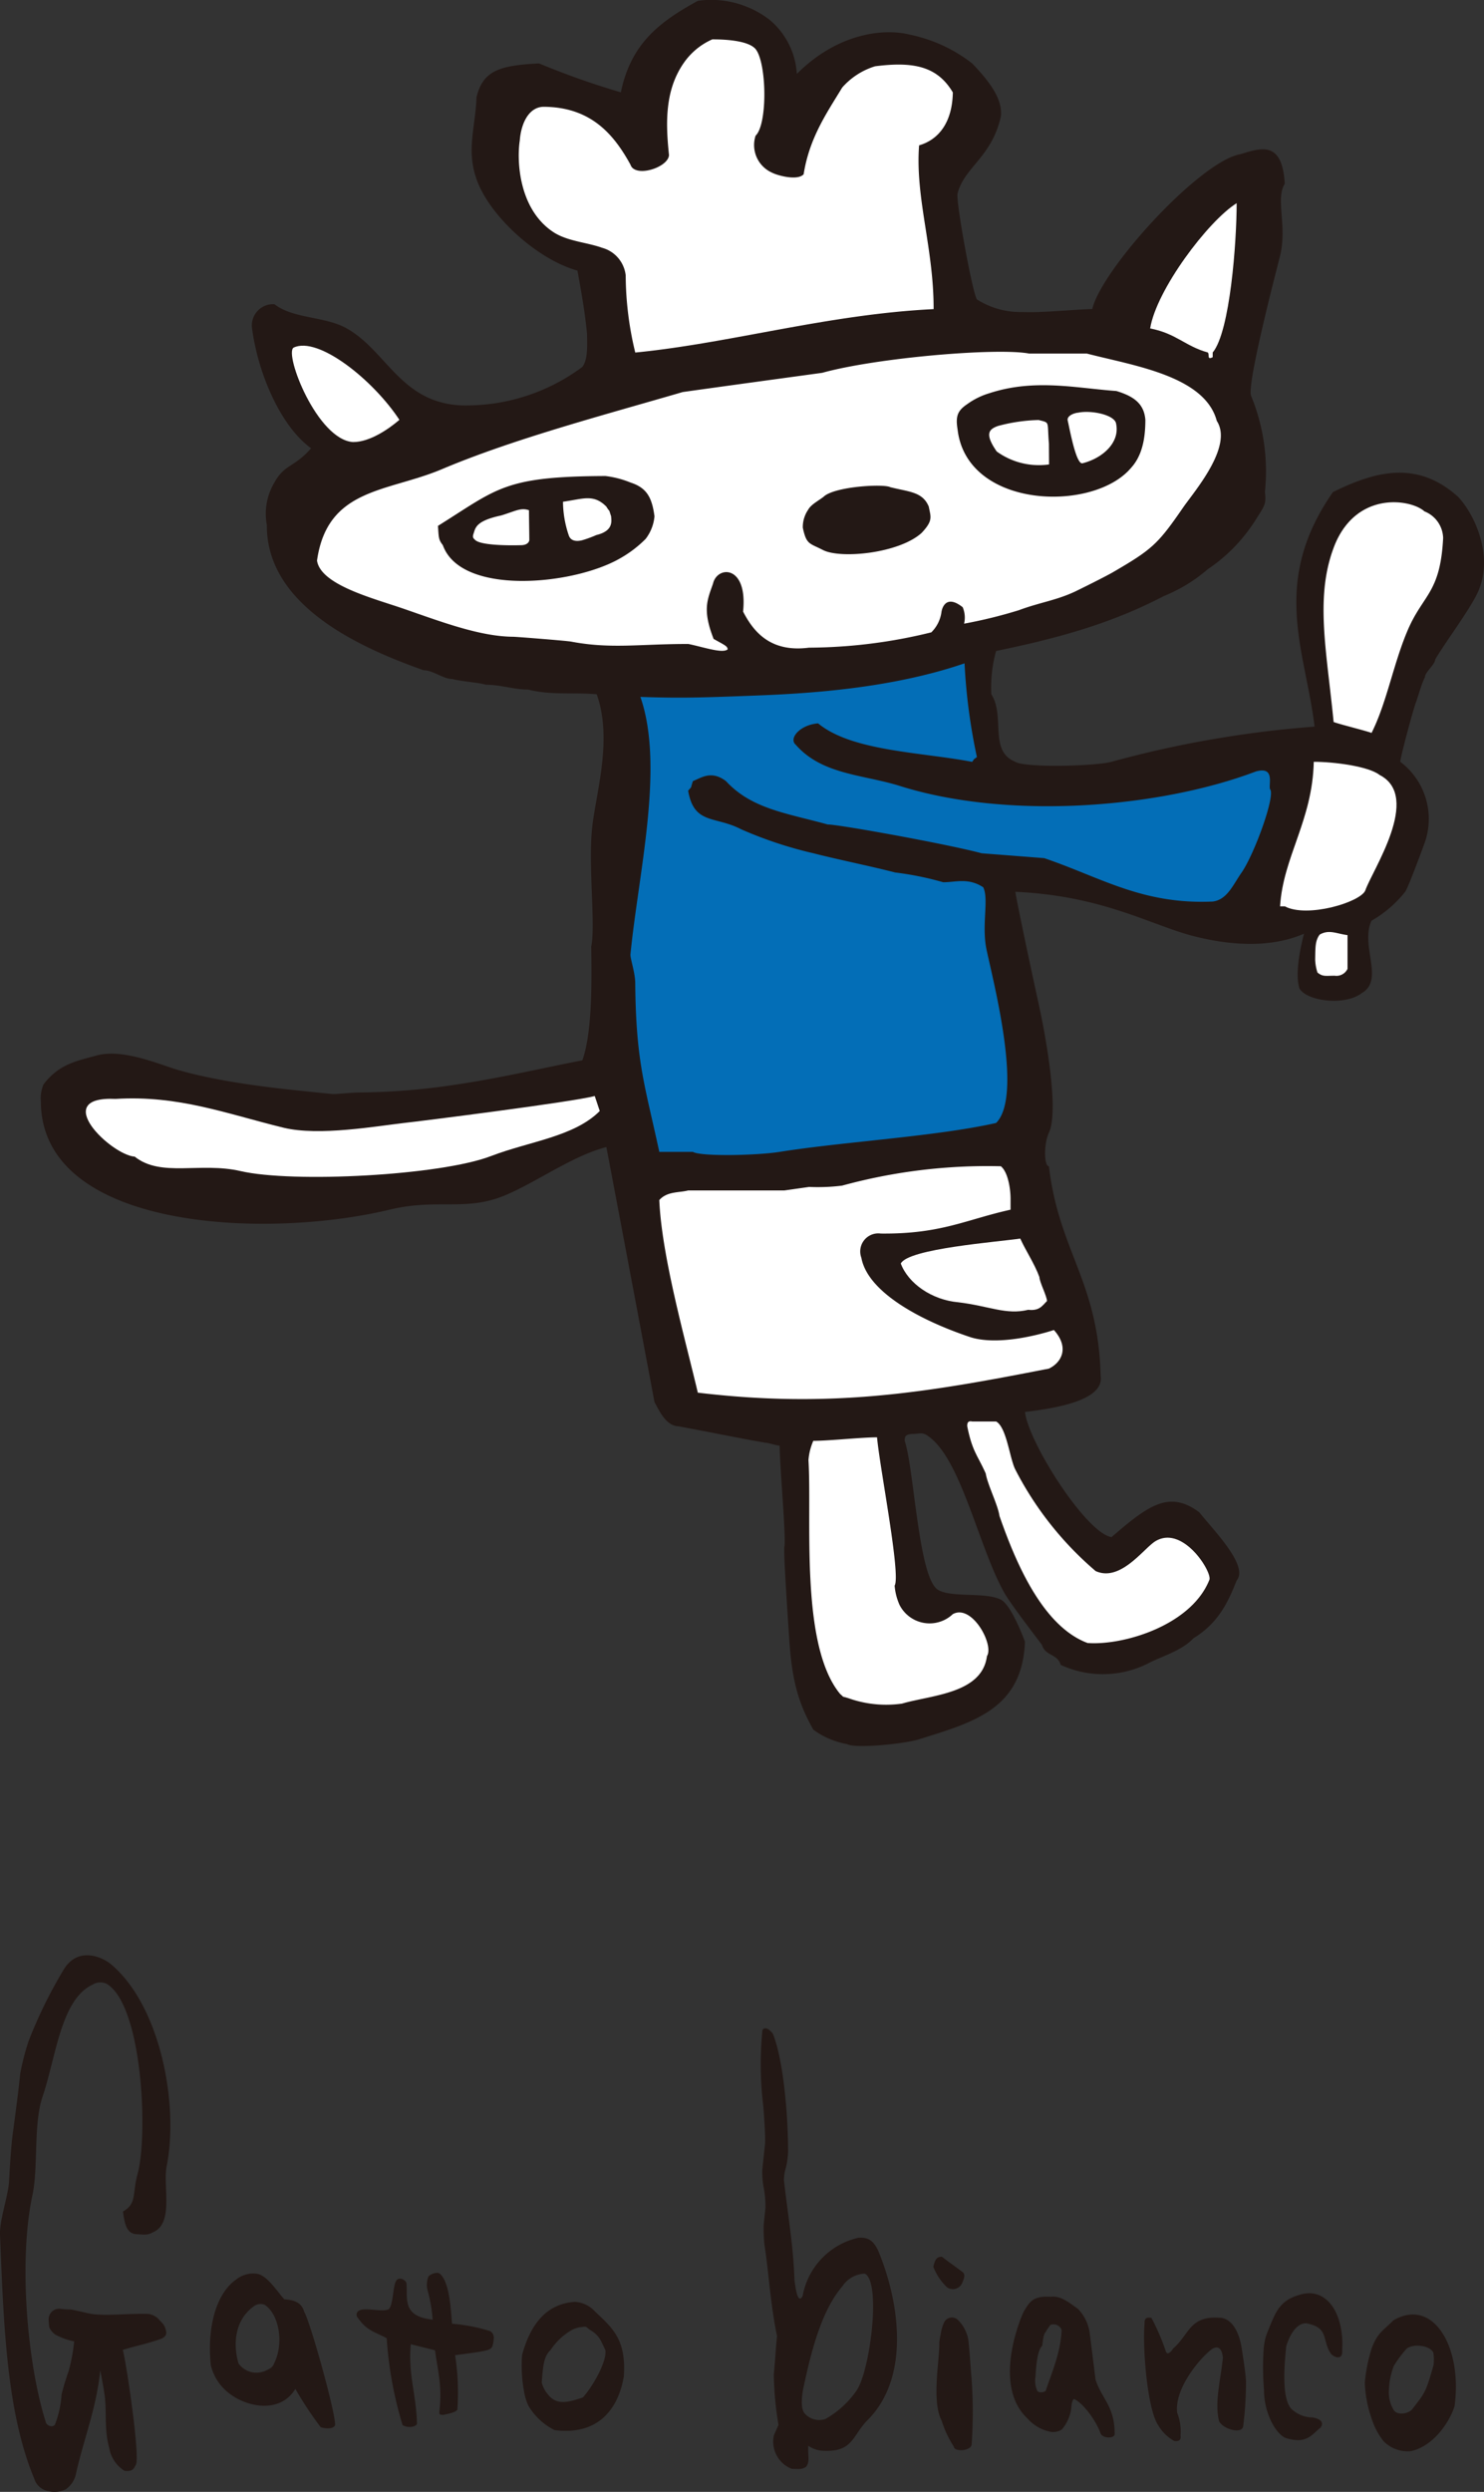 <svg xmlns="http://www.w3.org/2000/svg" width="160.462" height="269.241"><rect width="100%" height="100%" fill="#333333" stroke="none"/><g data-name="グループ 231"><g data-name="グループ 175" fill="#231815"><path data-name="パス 125" d="M16.08 250.014c-2.058-.079-4.6.24-6.167 0-.5-.078-1.976-.469-2.36-.482a10.716 10.716 0 01-.929-.054 1.142 1.142 0 00-1.364 1.01 5.912 5.912 0 00.085 1.015 2.027 2.027 0 00.586.713 6.8 6.8 0 002.089.765 18.522 18.522 0 01-.619 3.274 25.525 25.525 0 00-.742 2.452 10.951 10.951 0 01-.717 3.264.452.452 0 01-.456.172.739.739 0 01-.5-.327c-2.072-6.453-2.988-17.644-1.479-24.643.646-2.936.09-7.672 1.094-10.632 1.453-4.241 1.961-10.52 5.422-12.11a1.55 1.55 0 011.554-.058c3.83 2.4 4.45 16.3 3.3 20.514-.593 2.146-.059 3.2-1.577 4.061.179 1.474.437 2.264 1.279 2.436.974.072 1.422.137 1.94-.184 2.325-.933 1.08-4.989 1.5-7.131 1.327-6.6-.613-17.263-6-21.821-.921-.781-3.554-1.992-5.117.539a49.782 49.782 0 00-3.814 7.76 26.771 26.771 0 00-.906 3.532c-.031.31-.062.617-.1.925-.134 1.308-.587 4.691-.662 5.243-.25 1.773-.383 4.438-.446 5.51-.085 1.416-1.031 4.163-.975 5.652.395 9.463.659 19.088 3.69 26.373a1.967 1.967 0 001.585 1.392 2.776 2.776 0 001.824-.2 2.691 2.691 0 001.1-1.611c.789-3.641 2.237-7.152 2.639-11.258.162.836.372 1.948.472 2.673.258 1.9-.073 3.646.5 5.717a3.633 3.633 0 001.661 2.478c.928.082.982-.248 1.209-.644.5-.6-.931-10.574-1.4-12.424 1.453-.459 2.564-.636 4.1-1.184.611-.217.619-.63.592-.781-.152-.849-.488-.948-.9-1.451a2.042 2.042 0 00-.991-.475z"/><path data-name="パス 126" d="M30.734 248.426c-.727-.781-1.835-2.588-2.96-2.753a2.942 2.942 0 00-2.231.618c-2.271 1.586-3.149 5.372-2.751 9.254a5.393 5.393 0 001.915 2.995c1.842 1.5 5.545 2.357 7.228-.424a38.852 38.852 0 002.738 4.135c.472.171 1.39.235 1.561-.22.054-1.374-2.729-11.283-3.341-12.237-.289-1.067-1.147-1.28-2.159-1.368zm-1.123 7c-.157.375-.393.491-.919.735a2.375 2.375 0 01-2.9-.793c-.4-1.285-.82-4.38 1.65-6.177a1.215 1.215 0 011.134-.182c1.52.909 2.223 4.092 1.034 6.412z"/><path data-name="パス 127" d="M53.011 251.875a18.593 18.593 0 00-4.131-.8c-.155-1.9-.305-4.441-1.273-5.359-.373-.391-1.279.153-1.286.274a2.438 2.438 0 00-.114 1.386 15.912 15.912 0 01.573 3.257c-3.308-.366-2.7-2.195-2.824-3.913-.069-.4-.894-.833-1.169-.189-.3.63-.28 2.445-.733 2.963-.683.381-2.524-.222-3.209.154a.5.5 0 00-.124.824c.948 1.345 1.628 1.392 3.091 2.171a41.35 41.35 0 001.717 9.384c.726.432 1.645.095 1.552-.227-.066-3.036-.971-5.291-.662-8.509.881.219 1.756.437 2.615.655.286 2.134.8 3.842.476 6.57-.047.474.137.35.348.42.917-.173 1.5-.346 1.6-.6a26.382 26.382 0 00-.248-5.857c.7-.1 2-.263 2.809-.4.392-.089 1.072-.148 1.225-.575.313-1.12.08-1.408-.233-1.629z"/><path data-name="パス 128" d="M62.165 248.711c-3.347.213-4.9 2.8-5.706 5.713a14.854 14.854 0 00.2 3.925 5.532 5.532 0 00.5 1.625 6.859 6.859 0 002.8 2.592c6.774.87 7.387-5.514 7.491-5.747.292-4.055-1.241-5.3-3.107-7.057a3.142 3.142 0 00-2.178-1.051zm.85 10.338c-1.38.439-2.758.949-3.748-.314a3.153 3.153 0 01-.694-1.335c.149-1.557.161-2.75.955-3.478a6.908 6.908 0 012.139-2.079 3.3 3.3 0 01.99-.385c.757-.056.552-.2 1.1.261 1.015.569 1.19 1.133 1.7 2.206.187 1.301-1.493 4.109-2.442 5.124z"/><path data-name="パス 129" d="M92.799 241.789a7.893 7.893 0 00-6.012 6.29c-.415.742-.669-.074-.877-1.666-.149-4-.7-6.911-1.145-10.867a5.1 5.1 0 01.227-1.386 8.619 8.619 0 00.225-1.656c-.005-4.028-.515-9.993-1.652-12.768-.7-.916-1.165-.541-1.135-.251a36.865 36.865 0 00.069 7.773c.11.978.279 3.822.226 4.353l-.3 2.862a9.238 9.238 0 00.145 1.853 11.336 11.336 0 01.2 2.2q-.1.918-.192 1.835a16.308 16.308 0 00.084 2.2c.43 2.669.649 6.508 1.358 9.837-.146 1.392-.2 2.743-.353 4.137a36.263 36.263 0 00.511 5.475c-.165.361-.32.725-.49 1.09a3.148 3.148 0 001.922 3.651c.9.023 1.071.073 1.555-.215.423-.6.183-.983.234-2.281a2.94 2.94 0 001.471.534c3.4.23 3.245-1.609 4.961-3.323 4.695-4.708 3.356-12.964 1.122-18.293-.582-1.226-1.22-1.453-2.154-1.384zm-.166 16.484a10.138 10.138 0 01-3.393 3.1 2.107 2.107 0 01-2.237-.61c-.6-.72-.14-2.751-.064-3.075.88-4.059 1.979-8.149 4.173-10.693a3.013 3.013 0 012.392-1.332c1.795.838.596 10.444-.871 12.61z"/><path data-name="パス 130" d="M104.083 246.557c.261-.578.261-.924-.088-1.128-.959-.731-1.2-.858-2.144-1.593-.521 0-.738.216-.931 1.094a6.14 6.14 0 001.482 2.209 1.1 1.1 0 001.681-.582z"/><path data-name="パス 131" d="M103.532 250.618a.939.939 0 00-1.422.261 4.516 4.516 0 00-.389 1.281c-.024.145-.167.852-.16 1.012.063 1.656-.867 6.3.26 8.377a11.1 11.1 0 001.306 2.789c.029.6 1.8.515 1.933-.184a50.827 50.827 0 00-.02-7.331c-.1-1.037-.256-3.732-.379-4.233a4.036 4.036 0 00-1.129-1.972z"/><path data-name="パス 132" d="M117.824 252.047a4.606 4.606 0 00-1.277-2.589c-1.017-.712-1.854-1.422-2.923-1.3-1.9-.1-2.263.491-2.9 1.561.043-.213-3.694 7.81.38 11.6a4.474 4.474 0 002.344 1.4 1.689 1.689 0 001.382-.232 4.438 4.438 0 00.994-2.195c.026-.258.061-.914.292-1.088.9.35 2.382 2.266 2.885 3.717.218.546 1.375.572 1.522.15.048-3.048-1.39-3.858-2.066-5.963-.207-1.7-.422-3.379-.633-5.061zm-4.756 6.283a.787.787 0 01-.887.042 2.612 2.612 0 01-.222-1.557c.092-1.234.165-2.764.74-3.378.168-1.376.227-1.255.456-1.6.016-.128.363-.483.379-.61a.927.927 0 011.257.511c-.099 2.386-.968 4.356-1.723 6.592z"/><path data-name="パス 133" d="M131.06 253.806c.463-.29 1.054-.314 1.17.962-.279 2.546-.9 4.787-.427 6.789.311.833 2.372 1.5 2.614.649a39 39 0 00.312-4.828c-.022-.9-.385-3.1-.455-3.573-.277-1.933-1.153-3.406-2.472-3.378-3.2-.218-3.227 1.867-4.951 3.323 0 0-.565.928-.794.306a23.839 23.839 0 00-1.552-3.613c-.25-.032-.769-.138-.739.5-.259 2.818.317 9.4 1.461 11.088a4.574 4.574 0 001.741 1.712c.253.028.8.072.681-.6a5.4 5.4 0 00-.362-2.437c-.337-2.6 2.468-5.945 3.773-6.9z"/><path data-name="パス 134" d="M136.67 258.222c.006 2.652 1.415 5.006 2.521 5.252 2.082.565 2.576-.335 3.569-1.158.252-.248.455-.884-.82-1.115a3.26 3.26 0 01-2.06-.723c-1.433-.879-.97-5.207-.8-6.993.25-.749.889-2.461 2.158-2.461 2.57.488 1.625 1.847 2.718 3.354.392.369 1.259.649 1.174-.427.221-3.916-1.595-6.694-4.291-6.087-2.436.581-2.88 1.872-3.683 3.855a6.11 6.11 0 00-.521 2.148 30.294 30.294 0 00.035 4.355z"/><path data-name="パス 135" d="M157.281 259.963c.865-6.412-2.335-11.765-6.614-9.256-1.115 1.131-1.671 1.283-2.326 2.956a17.27 17.27 0 00-.764 3.759 12.793 12.793 0 00.742 3.917 7.47 7.47 0 001.287 2.431 3.64 3.64 0 002.953 1.07c2.539-.543 4.283-3.353 4.722-4.877zm-6.561.47a3.683 3.683 0 01-.525-2.36 7.521 7.521 0 01.53-2.469 13.32 13.32 0 011.389-1.854c.8-.547 2.477-.324 2.871.433a5.631 5.631 0 01.029 1.335c-.87 3.071-.936 3.005-2.347 4.839-.437.441-1.538.638-1.947.076z"/></g><g data-name="グループ 178"><path data-name="パス 136" d="M157.666 53.687c-4.4-3.966-8.9-2.809-13.541-.513-6.83 9.8-2.943 17.2-1.985 25.334a115.876 115.876 0 00-21.952 3.8c-1.965.511-9.516.643-10.4 0-2.9-1.138-1.07-4.919-2.6-7.294a14.608 14.608 0 01.516-4.676c7.044-1.448 12.639-3.063 18.115-5.923a17.031 17.031 0 004.783-2.919 17.556 17.556 0 002.845-2.372 18.4 18.4 0 002.268-2.866c1.02-1.619 1.211-1.737 1.058-3.1a21.462 21.462 0 00-1.5-10.4c-.449-1.336 2.677-13.288 3.133-15.1.8-3.209-.52-6.175.513-7.8-.272-4.636-2.484-3.919-4.765-3.205-4.4.742-15.022 12.411-16.048 16.739-2.173.057-5.318.417-7.6.321a8.727 8.727 0 01-4.872-1.36c-.458-.568-2.3-10.605-2.095-11.449.73-2.847 3.689-3.9 4.683-8.325.194-1.777-1.043-3.582-3.105-5.728a16.274 16.274 0 00-6.774-3.112c-2.6-.664-7.648-.287-12.181 4.246a8.277 8.277 0 00-2.905-5.811 10.359 10.359 0 00-7.8-2.086c-4.126 2.268-7.239 4.6-8.325 9.89a86.873 86.873 0 01-8.847-3.127c-4.19.223-6.051.72-6.761 3.658-.123 3.3-1.112 5.669 0 8.842 1.391 4 6.609 8.712 10.913 9.884.385 2.161.764 4.131 1.034 6.764.032 1.486.086 2.858-.5 3.643a21.039 21.039 0 01-13.012 4.16c-6.613-.246-8.137-5.89-12.472-8.321-2.353-1.321-5.742-1.015-7.813-2.61a2.3 2.3 0 00-2.438 2.46c.614 4.914 3.058 10.674 6.4 13.105-1.813 2.076-2.881 1.723-3.959 3.691a6.571 6.571 0 00-.824 4.6c-.053 8.847 10.364 13.352 16.955 15.694 1.043 0 2.07.941 3.1.941.877.25 2.847.385 3.648.621 1.57 0 2.988.521 4.53.521 2.548.638 4.942.284 7.434.511 1.777 4.976-.152 10.87-.508 14.579-.4 4.183.395 10.39-.082 12.67.053 3.924.113 9.262-.959 12.3-7.742 1.518-14.878 3.393-24.045 3.478-1.156.013-2.58.2-3.025.165-5.442-.552-11.553-1.137-16.645-2.6-1.907-.55-6.018-2.372-8.845-1.554-1.942.546-4 .853-5.71 3.119a3.906 3.906 0 00-.284 1.825c.032 13.877 24.221 14.946 37.735 11.7 5.195-1.249 8.193.25 12.495-1.558 3.443-1.456 7.287-4.268 10.92-5.2q2.614 13.782 5.205 27.566c.522.935 1.241 2.571 2.6 2.606 3.509.652 6.625 1.3 9.381 1.772.339 0 1.194.313 1.546.313.022 2.276.711 10.031.52 10.917-.119.531.344 7.287.517 9.889.265 4.362.932 6.928 2.609 9.886a8.719 8.719 0 003.637 1.559c.885.507 6.2-.017 7.8-.521 5.885-1.84 11.168-3.264 11.443-10.543 0 0-1.428-3.948-2.6-4.541-1.682-.852-5.23-.185-6.768-1.044-2.151-1.195-2.6-13.072-3.635-16.122.018-.468.044-.672.805-.744.56.029 1.025-.2 1.52.1 3.714 2.242 5.6 12.006 8.451 17.076.687 1.23 4.067 5.612 4.067 5.612.344 1.217 1.695.96 2.024 2.163a10.858 10.858 0 009.675-.272c1.45-.716 3.45-1.286 4.679-2.6 2.666-1.63 3.714-3.816 4.674-6.243 1.321-1.568-2.412-5.333-4.034-7.359-3.24-2.431-5.5-.781-9.494 2.675-2.775-.442-9.031-10.328-9.357-13.526 2.948-.351 8.586-1.171 8.182-3.871-.263-10.321-4.508-13.424-5.594-22.671-.51 0-.6-2.293 0-3.641 1.254-2.7-.787-12.453-1.03-13.523-1.02-4.656-2.6-12.142-2.6-12.493 9.509.422 14.76 3.659 19.382 4.815 4.925 1.234 8.834 1 11.825-.287-.14.57-1.069 4-.5 5.889.725 1.379 4.879 1.96 6.755.524 2.478-1.435-.2-5.111 1.046-7.816a12.739 12.739 0 003.637-3.124c.317-.4 1.932-4.8 2.079-5.2a7.72 7.72 0 00-2.6-8.844c-.065-.225 1.346-5.5 1.671-6.382s.57-1.911 1-2.79c0-.515 1.095-1.363 1.095-1.878 1-1.725 3.658-5.272 4.562-7.159 1.865-3.909-.267-8.499-2.076-10.42z" fill="#231815"/><path data-name="パス 137" d="M104.294 71.673c-7.933 2.719-16.855 3.259-22.436 3.474-5.891.228-8.232.3-12.614.152 2.628 7.536-.207 18.992-1.075 27.828-.031.442.519 1.977.519 3.123.08 8.582 1.046 10.984 2.6 18.208h3.636c.839.517 6.923.393 9.371 0 7.135-1.129 16.831-1.646 23.411-3.123 2.93-2.911-.279-15.157-1.033-18.731-.559-2.633.278-5.433-.358-6.734-1.618-1.067-3-.534-4.336-.545a32.952 32.952 0 00-5.192-1.054c-2.5-.654-6.211-1.4-8.845-2.079a43.911 43.911 0 01-7.813-2.594c-2.813-1.464-5.087-.465-5.722-4.167.484-.568.194-.086.518-1.039.839-.3 1.944-1.22 3.566 0 2.774 3 6.474 3.448 11.006 4.69 1.213 0 13.019 2.133 16.653 3.115q3.379.259 6.76.525c6.107 2.069 10.587 5.025 18.217 4.688 1.576-.191 2.211-1.838 3.126-3.134 1.391-2.011 3.7-8.375 3.071-9.007-.18-.527.573-2.484-1.518-1.917-10.356 3.932-26.674 5.29-38.5 1.571-3.954-1.24-8.42-1.205-11.256-4.448-.811-.675.449-2.169 2.411-2.315 3.674 3.03 11.177 3.1 16.652 4.157.45-.579-.069-.058.518-.519a62.758 62.758 0 01-1.337-10.125z" fill="#036eb7" fill-rule="evenodd"/><g data-name="グループ 176" fill="#fff"><path data-name="パス 138" d="M156.044 58.139a3.188 3.188 0 00-2.025-2.887c-1.377-1.274-7.146-2.273-9.627 3.46-2.291 5.539-.954 11.459-.191 19.294.351.177 3.757 1.017 4.1 1.19 1.65-3.266 2.358-7.482 3.92-11.125 1.665-3.866 3.516-3.975 3.823-9.932z" fill-rule="evenodd"/><path data-name="パス 139" d="M142.055 82.312c-.134 6.337-3.313 10.263-3.644 15.616h.513c2.413 1.282 8.14-.431 8.7-1.707.731-2.161 6.143-10.137 1.546-12.489-1.182-.938-4.97-1.424-7.115-1.42z" fill-rule="evenodd"/><path data-name="パス 140" d="M145.705 101.038c-1.191-.148-1.98-.645-3.009-.056-.5.669-.463 1.381-.489 2.692a5.128 5.128 0 00.245 1.4c.564.479.908.349 1.853.349a1.326 1.326 0 001.4-.74z" fill-rule="evenodd"/><path data-name="パス 141" d="M133.717 21.954c-3.1 1.936-8.689 9.38-9.353 13.533 2.841.551 3.766 1.908 6.241 2.6.2.248-.128.837.522.506v-.506c1.881-2.252 2.59-11.951 2.59-16.133z" fill-rule="evenodd"/><path data-name="パス 142" d="M124.955 166.511c-1.269.749-3.78 4.457-6.483 3.242a36.063 36.063 0 01-8.681-10.957c-.627-1.222-.938-4.574-2.084-5.208h-2.589c-.186-.032-.566-.109-.53.527.55 2.734 1.1 3.086 2 5.1.192 1.2 1.311 3.377 1.485 4.59 1.73 4.963 4.644 11.907 9.529 13.72 3.87.283 11.213-1.907 13.166-6.83.324-.82-2.839-5.941-5.813-4.184z" fill-rule="evenodd"/><path data-name="パス 143" d="M95.24 133.283c6.529.067 9.21-1.513 14.03-2.579v-1.038c.02-1.11-.253-3-1.046-3.653a59.44 59.44 0 00-17.163 2.09 21.241 21.241 0 01-3.576.143l-2.669.379h-10.41c-.913.256-2.263.067-3.118 1.041.259 6.071 2.8 15.015 4.165 20.808 14.508 1.729 24.745-.008 37.966-2.6 1.405-.678 2.218-2.3.537-4.169 0 0-5.48 1.868-8.991.787-5.676-1.891-11.165-4.967-11.826-8.588a1.953 1.953 0 012.101-2.621z" fill-rule="evenodd"/><path data-name="パス 144" d="M112.39 137.987c-.534-1.461-1.5-2.886-2.073-4.164-2.417.369-12.109 1.08-12.916 2.7.81 2.159 3.358 3.931 6.213 4.185 3.377.405 5.183 1.4 7.565.812 1.214.137 1.5-.423 2.028-.947 0-.521-.817-2.066-.817-2.586z" fill-rule="evenodd"/><path data-name="パス 145" d="M94.833 155.301c-1.736 0-5.162.379-6.892.379a6.453 6.453 0 00-.524 2.079c.393 6.322-.952 19.943 3.41 25.254.556.494.065.185 1.034.517a12.165 12.165 0 005.676.54c3.194-.935 8.652-1.067 9.181-5.132.794-1.217-1.62-5.672-3.694-4.533a3.647 3.647 0 01-5.76-1 6.356 6.356 0 01-.53-2.08c.69-1.137-1.616-12.768-1.901-16.024z" fill-rule="evenodd"/><path data-name="パス 146" d="M64.85 120.044l-.541-1.619c-2.47.654-18.912 2.726-20.593 2.907-3.032.346-9.208 1.441-13.031.522-6.238-1.523-11.35-3.531-18.188-3.118-7.18-.337-.45 6.072 2.071 6.238 2.844 2.27 7.066.549 11.457 1.562 5.622 1.3 21.577.486 27.075-1.629 4.149-1.593 8.975-2.079 11.75-4.863z" fill-rule="evenodd"/><path data-name="パス 147" d="M31.739 37.564c-1.022.68 2.546 9.914 6.418 10.2 1.842.013 3.911-1.44 5.03-2.4-2.838-4.325-8.807-9.085-11.448-7.8z" fill-rule="evenodd"/><path data-name="パス 148" d="M86.896 18.831c-.656.717-2.808.15-3.451-.19a3.266 3.266 0 01-1.747-3.977c1.325-1.249 1.205-7.9 0-9.363-.742-.874-3.057-1.052-4.681-1.046a7.354 7.354 0 00-3.12 2.6c-1.978 2.892-1.939 6.325-1.56 9.9-.072 1.359-3.7 2.494-4.167 1.034-1.8-3.279-4.275-6.215-9.368-6.25-1.569 0-2.452 1.7-2.6 3.649-.33 2.093-.149 7.4 3.632 9.89 1.526 1 3.622 1.1 5.268 1.695a3.483 3.483 0 012.554 2.987 35.709 35.709 0 001.034 8.332c10.276-1.01 20.817-4.133 32.261-4.692.016-6.576-2-11.988-1.572-17.694 2.311-.678 3.6-2.719 3.649-5.721-1.677-2.825-4.248-3.354-8.4-2.825a7.737 7.737 0 00-3.563 2.3c-1.659 2.736-3.549 5.427-4.169 9.371z" fill-rule="evenodd"/><path data-name="パス 149" d="M131.569 45.478c-1.3-4.882-9.052-5.973-14.045-7.274h-6.235c-3.465-.658-16.491.445-22.389 2.079-5.032.69-10.057 1.371-15.078 2.077-8.488 2.478-18.262 5.05-26.016 8.325-5.888 2.5-12.406 1.989-13.529 9.888.4 2.638 6.108 4.074 9.363 5.2 4.017 1.387 8.233 3.006 11.853 3.028.346 0 5.893.443 6.271.526 4.324.823 7.49.24 12.675.254 1.676.35 3.666 1.046 4.236.589 0-.352-.3-.453-1.512-1.134-1.239-3.155-.669-4.24-.065-5.977.453-1.962 3.775-2.04 3.249 3.02 1.056 2.041 2.853 4.459 7.118 3.9a56.15 56.15 0 0013.235-1.655 3.774 3.774 0 001.1-2.215s.28-2.094 2.293-.5a2.843 2.843 0 01.152 1.777 51.364 51.364 0 005.936-1.46c2.243-.838 4.058-1.057 6.12-2.037 0 0 2.794-1.36 4-2.039 4.266-2.48 4.882-3.03 7.62-7.005 1.207-1.746 5.447-6.6 3.648-9.367z"/></g><g data-name="グループ 177" fill="#231815"><path data-name="パス 150" d="M120.708 42.246c-4.318-.306-8.821-1.357-13.694.23a7.953 7.953 0 00-2.454 1.208c-1.041.7-1.249 1.323-1.018 2.72.994 8.573 14.63 9 18.739 4.168 1.1-1.2 1.565-2.888 1.565-5.205-.138-1.834-1.384-2.587-3.138-3.121zm-7.273 7.934a7.784 7.784 0 01-5.664-1.4c-1.362-1.964-.8-2.418.149-2.758a18.53 18.53 0 014.382-.64c1.271.326.906.076 1.119 2.577 0 .348.013 1.867.013 2.221zm3.637-.129c-.692.243-1.37-3.5-1.634-4.667-.038-.566.942-.794 1.131-.794 1.4-.3 4 .228 4.116 1.208.422 2.03-1.471 3.709-3.614 4.253z"/><path data-name="パス 151" d="M89.034 53.691c-.6.455-1.357.834-1.66 1.4a3.3 3.3 0 00-.567 1.926c.386 1.842.718 1.661 2.169 2.407 1.909.993 8.231.368 10.672-1.839 1.284-1.36.984-1.737.777-2.85-.666-1.605-2.125-1.584-4.153-2.093-.719-.392-6.102-.082-7.238 1.049z"/><path data-name="パス 152" d="M68.169 52.134a10.382 10.382 0 00-2.7-.7c-10.992.038-11.654 1.358-18.114 5.386.091 1.221.039 1.463.529 2.084 1.934 5.435 13.881 4.363 19.012 1.511a12.7 12.7 0 002.915-2.186 4.689 4.689 0 00.957-2.445c-.273-2.048-.843-3.083-2.599-3.65zm-10.936 6.234s-.038.5-.833.537c-1.683.048-4.569 0-5.058-.6-.153-.152-.3-.227-.114-.718.188-.606.319-1.329 2.946-1.888 1.525-.461 2.148-.886 3.022-.568-.001.694.037 2.549.037 3.237zm7.25-.558a12.406 12.406 0 01-1.518.558c-.595.159-1.249.114-1.465-.519a11.483 11.483 0 01-.625-3.637c2.15-.294 3.288-.879 4.686.523.472.772.192.069.517 1.044.029.521.281 1.576-1.595 2.032z"/></g></g></g></svg>